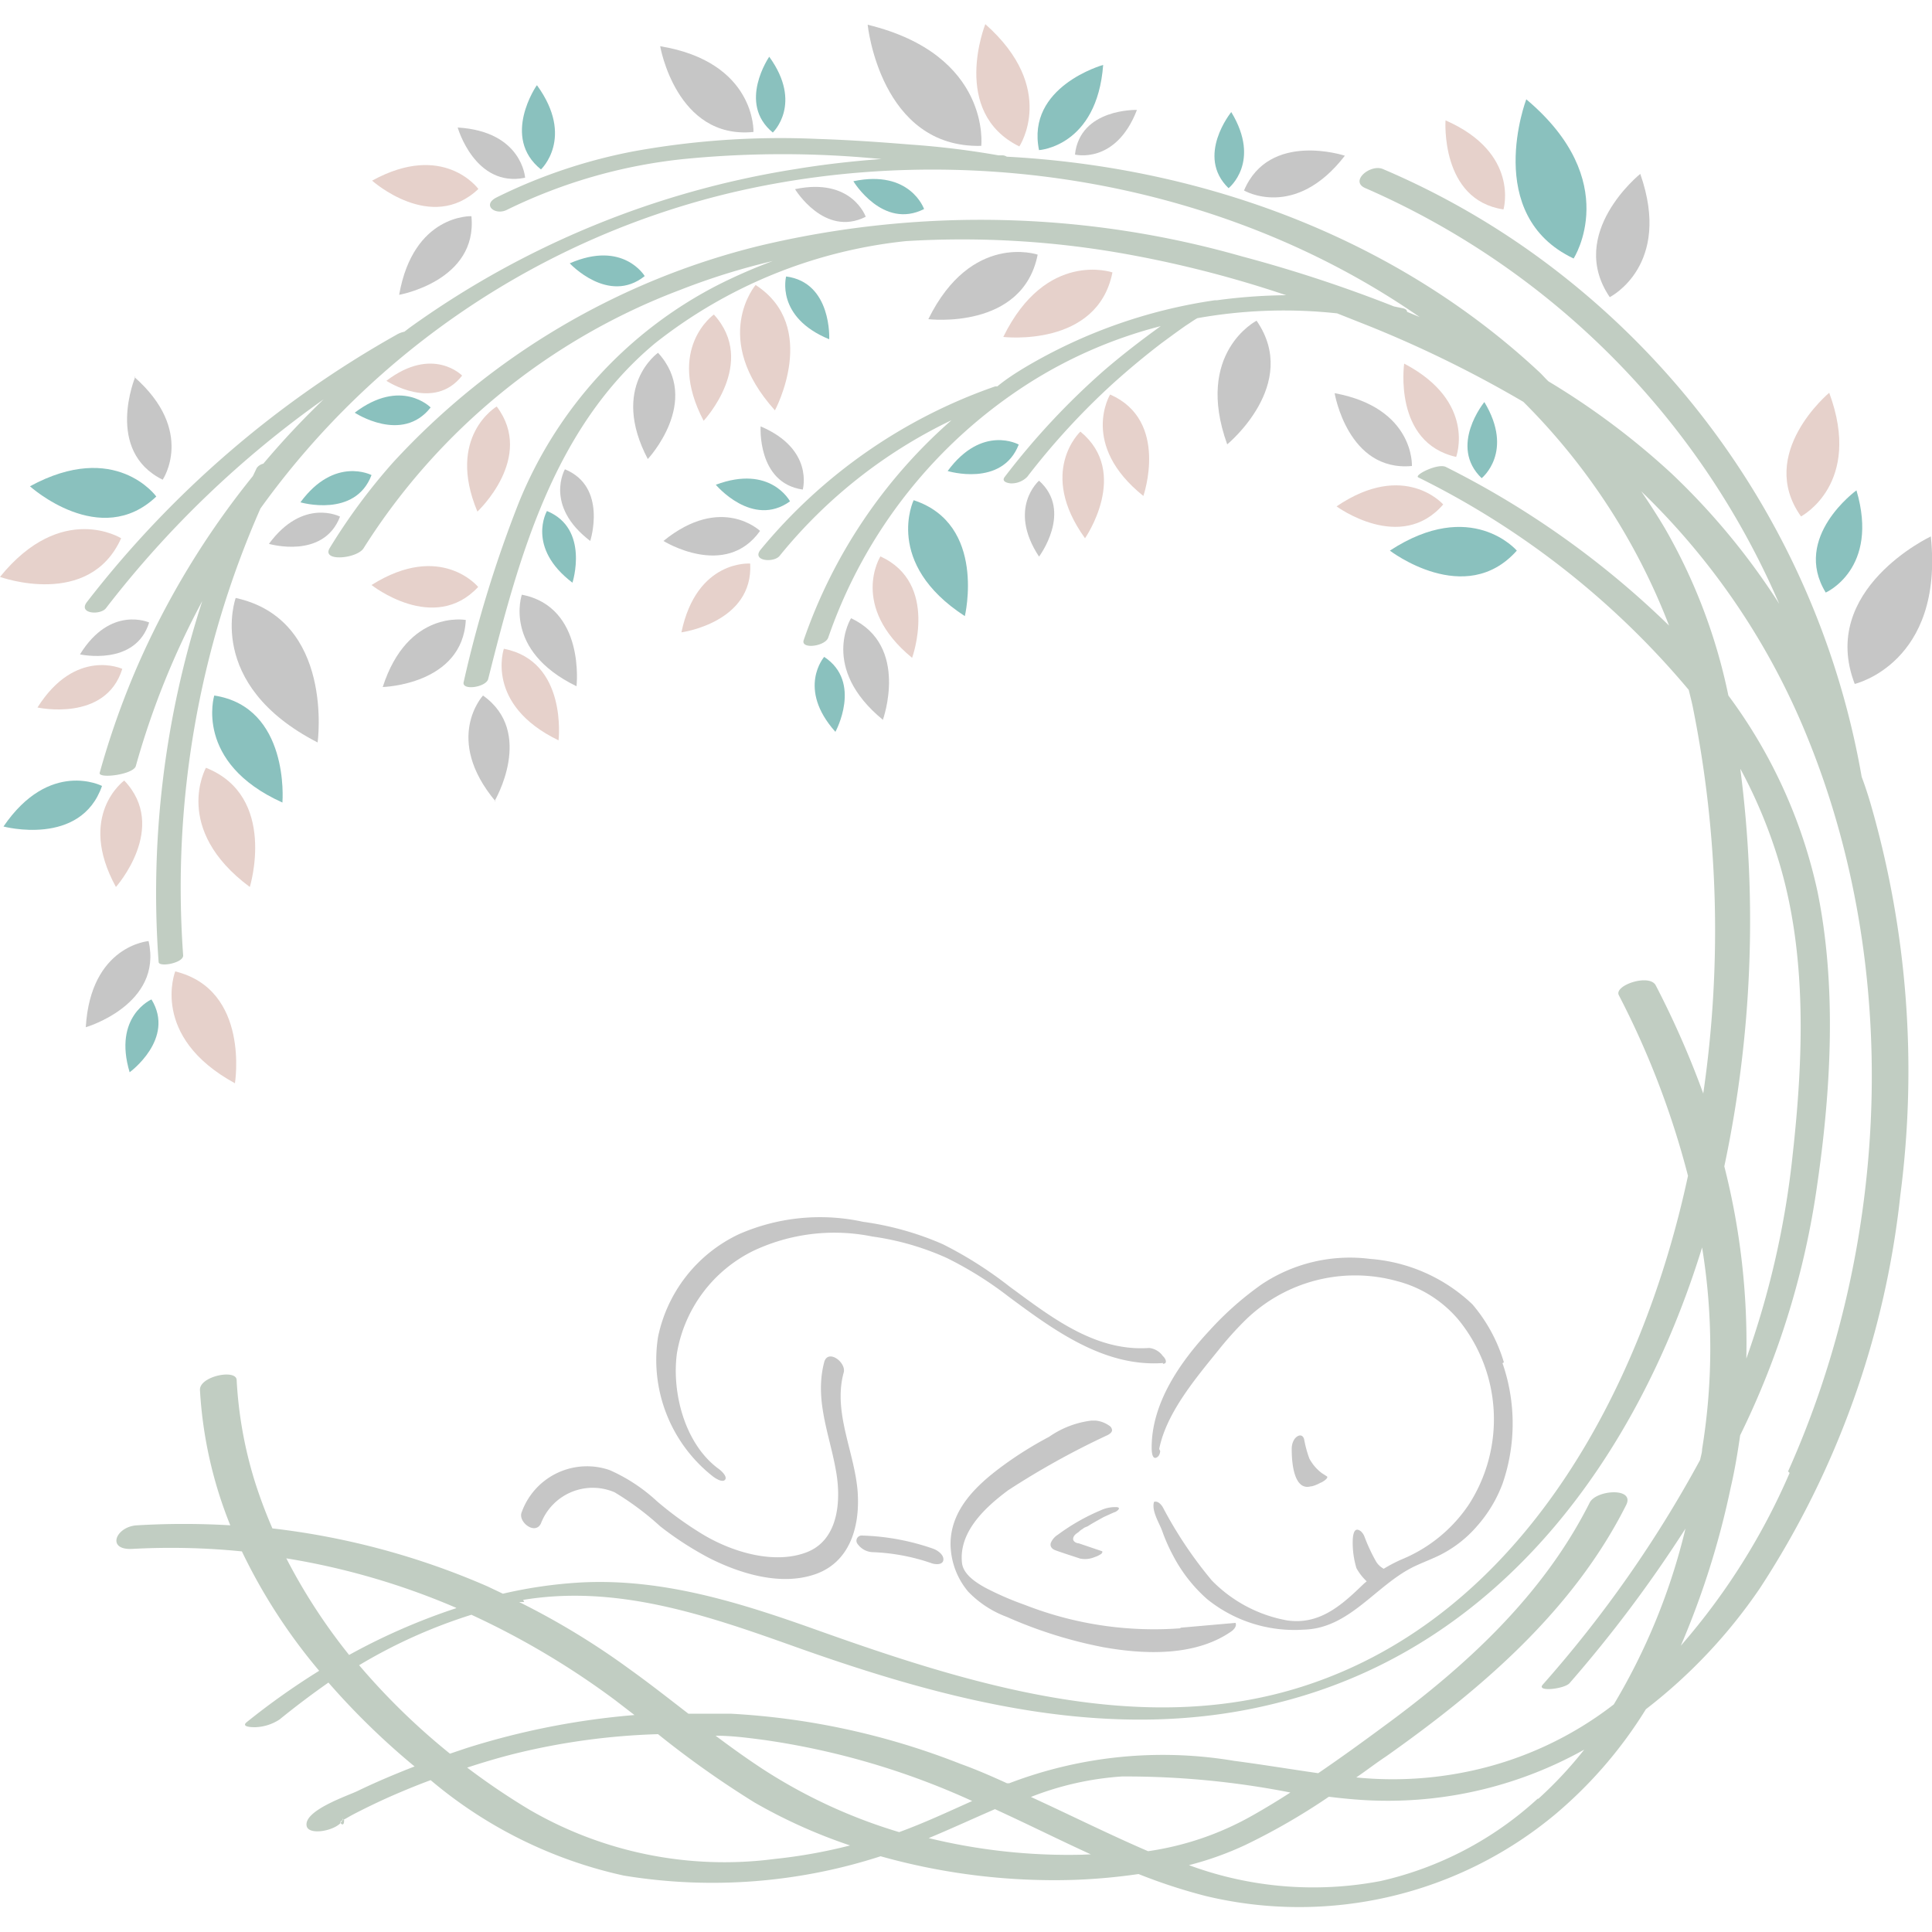 <svg xmlns="http://www.w3.org/2000/svg" id="Layer_1" data-name="Layer 1" viewBox="0 0 100 100"><defs><style>.cls-1{fill:#c6c6c6;}.cls-2{fill:#e6d1cb;}.cls-3{fill:#8ac1be;}.cls-4{fill:#c1cdc2;}</style></defs><title>Sensory Beginnings Favicon</title><path class="cls-1" d="M84.9,9s-3.83,3.07-1.58,6.38c0,0,3.25-1.62,1.58-6.38"></path><path class="cls-2" d="M51,1.25s-1.83,4.56,1.76,6.33c0,0,2-3-1.76-6.33"></path><path class="cls-1" d="M34.17,2.39S35,7.23,39,6.83c0,0,.14-3.62-4.84-4.44"></path><path class="cls-3" d="M79,5.14s-2.29,6,2.45,8.24c0,0,2.59-4-2.45-8.24"></path><path class="cls-1" d="M99.93,27.77S94.12,30.51,96,35.4c0,0,4.62-1.07,3.94-7.63"></path><path class="cls-1" d="M16.44,38.43s.88-6.36-4.24-7.48c0,0-1.63,4.46,4.24,7.48"></path><path class="cls-1" d="M44.91,1.28s.65,6.4,5.88,6.27c0,0,.53-4.71-5.88-6.27"></path><path class="cls-2" d="M94.68,20.33s-3.78,3.14-1.46,6.4c0,0,3.21-1.67,1.46-6.4"></path><path class="cls-3" d="M71.94,28.5s3.9,3,6.57,0c0,0-2.35-2.76-6.57,0"></path><path class="cls-2" d="M51.93,17.44s4.87.58,5.65-3.34c0,0-3.43-1.19-5.65,3.34"></path><path class="cls-1" d="M48.05,16.52s4.88.59,5.66-3.34c0,0-3.43-1.18-5.66,3.34"></path><path class="cls-2" d="M40.11,21.24s2.33-4.33-1-6.49c0,0-2.36,2.76,1,6.49"></path><path class="cls-3" d="M49.94,31.89s1.14-4.76-2.65-6c0,0-1.57,3.26,2.65,6"></path><path class="cls-1" d="M63.52,23s3.8-3.11,1.52-6.4c0,0-3.23,1.65-1.52,6.4"></path><path class="cls-3" d="M14.62,41.49S15,36.6,11.09,36c0,0-1.07,3.47,3.53,5.54"></path><path class="cls-2" d="M12.93,45.91s1.45-4.69-2.27-6.17c0,0-1.78,3.16,2.27,6.17"></path><path class="cls-2" d="M12.16,56.07s.79-4.84-3.09-5.79c0,0-1.34,3.37,3.09,5.79"></path><path class="cls-2" d="M0,29.86s4.62,1.68,6.27-2c0,0-3.08-1.93-6.27,2"></path><path class="cls-3" d="M1.55,25.17s3.64,3.29,6.54.53c0,0-2.11-2.94-6.54-.53"></path><path class="cls-2" d="M6,45.91s2.75-3.08.43-5.51c0,0-2.47,1.79-.43,5.51"></path><path class="cls-1" d="M7,19.51S5.4,23.34,8.42,24.83c0,0,1.71-2.52-1.47-5.32"></path><path class="cls-3" d="M.18,42.78s4,1.07,5.1-2.1c0,0-2.71-1.4-5.1,2.1"></path><path class="cls-1" d="M19.81,35.56s4.13-.11,4.3-3.47c0,0-3-.56-4.3,3.47"></path><path class="cls-2" d="M19.23,30.28s3.23,2.56,5.52.1c0,0-1.93-2.36-5.52-.1"></path><path class="cls-1" d="M4.44,53.17s4-1.17,3.25-4.46c0,0-3,.23-3.25,4.46"></path><path class="cls-2" d="M69.18,26.21s3.32,2.45,5.52-.1c0,0-2-2.29-5.52.1"></path><path class="cls-1" d="M69.08,20.35s.68,4.08,4,3.77c0,0,.15-3-4-3.77"></path><path class="cls-2" d="M72.68,18.82s-.59,4.09,2.69,4.83c0,0,1.07-2.86-2.69-4.83"></path><path class="cls-2" d="M36.42,21.78s2.81-3,.53-5.5c0,0-2.5,1.75-.53,5.5"></path><path class="cls-2" d="M59.18,25.67s1.36-3.9-1.72-5.25c0,0-1.59,2.6,1.72,5.25"></path><path class="cls-2" d="M56.16,27.86s2.36-3.39-.24-5.52c0,0-2.24,2.08.24,5.52"></path><path class="cls-2" d="M47.21,34.05s1.41-3.86-1.64-5.25c0,0-1.62,2.57,1.64,5.25"></path><path class="cls-1" d="M45.69,37.28S47.1,33.42,44.05,32c0,0-1.62,2.57,1.64,5.25"></path><path class="cls-1" d="M33.53,23.76s2.81-3,.53-5.5c0,0-2.5,1.75-.53,5.5"></path><path class="cls-2" d="M24.71,26.48s3-2.79,1-5.44c0,0-2.63,1.54-1,5.44"></path><path class="cls-2" d="M20,19.71s2.45,1.62,3.92-.27c0,0-1.52-1.56-3.92.27"></path><path class="cls-3" d="M42.92,17.56s.15-2.94-2.23-3.25c0,0-.57,2.1,2.23,3.25"></path><path class="cls-3" d="M43.24,37.88s1.41-2.57-.58-3.88c0,0-1.43,1.63.58,3.88"></path><path class="cls-3" d="M29.63,30.16s.9-2.8-1.32-3.71c0,0-1.09,1.88,1.32,3.71"></path><path class="cls-1" d="M30.55,28s.91-2.8-1.31-3.71c0,0-1.09,1.88,1.31,3.71"></path><path class="cls-1" d="M39.37,22.07s-.19,2.93,2.18,3.27c0,0,.6-2.09-2.18-3.27"></path><path class="cls-3" d="M37.05,25.09s1.89,2.26,3.84.86c0,0-1-1.92-3.84-.86"></path><path class="cls-1" d="M34.34,28s3.21,2,5-.52c0,0-2-1.92-5,.52"></path><path class="cls-2" d="M35.27,32.73s3.73-.5,3.56-3.56c0,0-2.77-.22-3.56,3.56"></path><path class="cls-3" d="M49.05,24.38s2.81.86,3.68-1.37c0,0-1.89-1.06-3.68,1.37"></path><path class="cls-1" d="M53.78,28.81s1.77-2.35,0-3.93c0,0-1.65,1.42,0,3.93"></path><path class="cls-3" d="M63.73,5.8s-1.86,2.28-.14,3.94c0,0,1.71-1.35.14-3.94"></path><path class="cls-3" d="M76.83,20.81s-1.87,2.28-.14,3.94c0,0,1.7-1.35.14-3.94"></path><path class="cls-3" d="M18.36,21.36s2.45,1.62,3.93-.27c0,0-1.52-1.56-3.93.27"></path><path class="cls-3" d="M15.55,26s2.83.83,3.68-1.41c0,0-1.91-1-3.68,1.41"></path><path class="cls-1" d="M13.92,28.15s2.82.83,3.68-1.41c0,0-1.91-1-3.68,1.41"></path><path class="cls-1" d="M4.14,33.87s2.87.64,3.58-1.65c0,0-2-.91-3.58,1.65"></path><path class="cls-2" d="M1.94,36.62s3.53.78,4.39-2c0,0-2.42-1.12-4.39,2"></path><path class="cls-3" d="M29.49,13.63s2,2.16,3.88.66c0,0-1.11-1.87-3.88-.66"></path><path class="cls-3" d="M6.71,55.5s2.38-1.73,1.13-3.77c0,0-2,.87-1.13,3.77"></path><path class="cls-1" d="M41.15,9.79s1.52,2.51,3.66,1.43c0,0-.71-2.05-3.66-1.43"></path><path class="cls-3" d="M44.17,9.38s1.52,2.52,3.66,1.44c0,0-.71-2.06-3.66-1.44"></path><path class="cls-3" d="M27.78,4.42S25.92,7.1,28,8.77c0,0,1.76-1.64-.2-4.35"></path><path class="cls-3" d="M39.82,2.93S38.15,5.34,40,6.86c0,0,1.58-1.49-.19-3.93"></path><path class="cls-1" d="M58.84,5.69S55.9,5.6,55.64,8c0,0,2.1.53,3.2-2.29"></path><path class="cls-1" d="M23.69,6.6s.89,3.13,3.49,2.6c0,0-.15-2.4-3.49-2.6"></path><path class="cls-1" d="M29.84,35.52s.47-4.1-2.83-4.74c0,0-1,2.88,2.83,4.74"></path><path class="cls-2" d="M28.91,38.32s.48-4.1-2.83-4.74c0,0-1,2.89,2.83,4.74"></path><path class="cls-1" d="M25.6,41.46S27.7,37.91,25,36c0,0-2.07,2.23.65,5.48"></path><path class="cls-1" d="M69.61,8.06s-3.91-1.3-5.22,1.8c0,0,2.63,1.55,5.22-1.8"></path><path class="cls-2" d="M74.82,6.23s-.28,4.12,3,4.61c0,0,.86-2.92-3-4.61"></path><path class="cls-2" d="M19.26,9.35s3.07,2.75,5.5.43c0,0-1.79-2.47-5.5-.43"></path><path class="cls-1" d="M20.66,15.26s4.07-.72,3.74-4.07c0,0-3-.12-3.74,4.07"></path><path class="cls-3" d="M96.09,25.38s-3.35,2.42-1.59,5.29c0,0,2.79-1.22,1.59-5.29"></path><path class="cls-3" d="M57.1,3.36s-4,1.11-3.32,4.41c0,0,3-.18,3.32-4.41"></path><path class="cls-1" d="M77.84,70.51a8.24,8.24,0,0,0-1.63-3,8.63,8.63,0,0,0-5.3-2.35,8.23,8.23,0,0,0-5.61,1.32,16.43,16.43,0,0,0-2.69,2.38c-1.52,1.63-3,3.75-3,6.06,0,.13,0,.76.34.46a.45.45,0,0,0,.1-.28L60,75c.38-1.93,2-3.79,3.19-5.27a17.38,17.38,0,0,1,1.29-1.42,8.13,8.13,0,0,1,7.83-2,6.18,6.18,0,0,1,3.18,2,8.15,8.15,0,0,1,.54,9.56,7.71,7.71,0,0,1-3.47,2.84,7.54,7.54,0,0,0-.94.49h0a1.37,1.37,0,0,1-.21-.15,1.12,1.12,0,0,1-.17-.2,9,9,0,0,1-.61-1.3.73.73,0,0,0-.19-.29c-.28-.21-.39,0-.42.39a4.55,4.55,0,0,0,.19,1.52,2.8,2.8,0,0,0,.53.68,3.58,3.58,0,0,0-.29.26c-1.11,1.07-2.23,2-3.84,1.76a7.23,7.23,0,0,1-3.89-2.07A21.49,21.49,0,0,1,60.18,78c-.1-.16-.28-.33-.45-.26-.13.47.26,1.06.42,1.49a9.21,9.21,0,0,0,.57,1.29,7.84,7.84,0,0,0,1.76,2.25,7.19,7.19,0,0,0,5,1.58c2.36-.06,3.7-2.26,5.66-3.24.43-.21.89-.38,1.33-.59a6.22,6.22,0,0,0,2-1.55,7,7,0,0,0,1.3-2.17,9.53,9.53,0,0,0,0-6.24"></path><path class="cls-1" d="M67.9,76.93a1.7,1.7,0,0,0,.44-.18c.06,0,.48-.26.33-.34l-.25-.16a2.27,2.27,0,0,1-.65-.76,6.07,6.07,0,0,1-.27-1c-.08-.27-.32-.24-.5,0a.9.9,0,0,0-.14.47v.1c0,.6.1,2.13,1,1.87"></path><path class="cls-1" d="M60.19,70.59c.26,0,.15-.27,0-.4a1,1,0,0,0-.71-.42c-2.81.2-5.1-1.62-7.23-3.18A20.43,20.43,0,0,0,48.8,64.4a15.58,15.58,0,0,0-4.13-1.16,10.46,10.46,0,0,0-6.42.64,7.57,7.57,0,0,0-4.19,5.32,7.67,7.67,0,0,0,2.84,7.22c.12.09.49.34.63.17s-.23-.49-.33-.56c-1.78-1.3-2.44-4-2.16-6A7.25,7.25,0,0,1,39,64.74,9.83,9.83,0,0,1,45.14,64,14.08,14.08,0,0,1,49,65.11a18.84,18.84,0,0,1,3.2,2c2.31,1.71,4.93,3.66,8,3.44"></path><path class="cls-1" d="M44.4,77.33c-.12-2.1-1.31-4.18-.73-6.29.14-.51-.78-1.22-1-.57-.54,2,.29,3.81.61,5.72.26,1.5.12,3.53-1.54,4.16s-3.8,0-5.33-.91A17.81,17.81,0,0,1,34,77.7a8.81,8.81,0,0,0-2.45-1.61A3.59,3.59,0,0,0,27,78.28c-.2.49.7,1.2,1,.57a2.87,2.87,0,0,1,3.81-1.61A14.74,14.74,0,0,1,34.17,79a16.82,16.82,0,0,0,2.55,1.65c1.61.81,3.7,1.45,5.48.83s2.29-2.43,2.2-4.12"></path><path class="cls-1" d="M61.1,84.28a18.33,18.33,0,0,1-8.05-1.21A15.74,15.74,0,0,1,51,82.18c-.49-.27-1.16-.7-1.21-1.31-.16-1.61,1.24-2.88,2.4-3.74a41.64,41.64,0,0,1,5.14-2.85c.11-.06.23-.14.23-.26a.3.3,0,0,0-.15-.23,1.46,1.46,0,0,0-.7-.26h-.22a4.84,4.84,0,0,0-2.19.84,19.21,19.21,0,0,0-2.44,1.53c-1.35,1-2.65,2.25-2.66,4a3.89,3.89,0,0,0,.91,2.48,5.36,5.36,0,0,0,2,1.31,23.09,23.09,0,0,0,5,1.57c2.13.38,4.75.48,6.61-.81.15-.1.31-.29.23-.45l-2.85.25"></path><path class="cls-1" d="M55.91,79.22l.22-.15L56.3,79c.15-.1.31-.19.47-.28l.25-.14.11-.06h0l.53-.24c.08,0,.42-.23.16-.27a1.75,1.75,0,0,0-.84.16,10.7,10.7,0,0,0-2.23,1.27.92.92,0,0,0-.36.42c-.06.2.08.33.26.39.41.15.84.28,1.25.42a1.28,1.28,0,0,0,.77-.08,1.2,1.2,0,0,0,.34-.17s.11-.12,0-.14l-1.18-.4c-.12,0-.32-.1-.28-.27s.18-.24.29-.32"></path><path class="cls-1" d="M48.27,80.15a12.2,12.2,0,0,0-3.64-.67.27.27,0,0,0-.23.45,1,1,0,0,0,.78.41,10.5,10.5,0,0,1,3.06.58c.19.06.57.09.59-.19s-.34-.51-.56-.58"></path><path class="cls-4" d="M96.83,41.63c-.14-.48-.31-1-.47-1.42,0,0,0,0,0,0A42.26,42.26,0,0,0,79.58,13.28a40.78,40.78,0,0,0-8-4.53c-.65-.28-1.77.65-.88,1A41.31,41.31,0,0,1,92.09,31.25a35.93,35.93,0,0,0-5.57-6.74,38.91,38.91,0,0,0-6.37-4.77c-.15-.14-.28-.29-.42-.43-7.47-7-17.46-10.66-27.62-11.2h0a.48.48,0,0,0-.2-.07l-.23,0a43.9,43.9,0,0,0-4.59-.56c-1.59-.13-3.19-.24-4.79-.29a42.5,42.5,0,0,0-9.49.64,27.59,27.59,0,0,0-7.11,2.39c-.77.39-.07.95.54.64a27.11,27.11,0,0,1,9.07-2.62,52,52,0,0,1,9.5-.08l.82.07c-1.49.11-3,.28-4.44.52a46.58,46.58,0,0,0-20,8.22l-.26.2a1.29,1.29,0,0,0-.43.17,53.14,53.14,0,0,0-16,13.82c-.48.62.73.7,1,.3A52.42,52.42,0,0,1,16.75,20.67,42.94,42.94,0,0,0,13.63,24a.59.59,0,0,0-.34.22l-.2.42a43,43,0,0,0-6,9.89A42.4,42.4,0,0,0,5.16,40c-.09.32,1.74.1,1.87-.35a41.81,41.81,0,0,1,3.44-8.54A49,49,0,0,0,8.21,49.79c0,.29,1.29.06,1.27-.34a48.69,48.69,0,0,1,4-23.13A42,42,0,0,1,37.74,10c12-2.86,25.52-.69,35.74,6.41l-.65-.27c0-.08-.07-.16-.25-.19l-.43-.09a71.63,71.63,0,0,0-7.87-2.59,49.31,49.31,0,0,0-25-.54,38.11,38.11,0,0,0-18.93,11.2,30.75,30.75,0,0,0-3.28,4.43c-.46.74,1.44.56,1.76,0A33.28,33.28,0,0,1,35.22,15,35.28,35.28,0,0,1,40,13.51a27.82,27.82,0,0,0-2.86,1.25A21.9,21.9,0,0,0,26.86,26,63.13,63.13,0,0,0,24,35.3c-.12.46,1.16.28,1.27-.16,1.59-6.34,3.4-13,8.62-17.36a25.14,25.14,0,0,1,13-5.3,48,48,0,0,1,11.78.74,58,58,0,0,1,7.9,2.06,28.44,28.44,0,0,0-3.57.26l-.11,0A26.79,26.79,0,0,0,53.08,19c-.5.3-1,.62-1.46,1l-.11,0a27.36,27.36,0,0,0-12.14,8.45c-.49.6.72.7,1,.3a25.78,25.78,0,0,1,8.88-7,26.69,26.69,0,0,0-7.65,11.38c-.17.49,1.11.33,1.27-.13A25.48,25.48,0,0,1,53.37,19.76a23.72,23.72,0,0,1,6.71-2.88c-1,.72-2,1.49-2.94,2.3A38,38,0,0,0,52,24.69c-.18.24.16.32.33.33a1.14,1.14,0,0,0,.84-.34,37.23,37.23,0,0,1,4.46-4.85c.8-.72,1.63-1.41,2.48-2.06.42-.31.84-.62,1.27-.92.19-.12.38-.26.59-.38a25.45,25.45,0,0,1,7.24-.25l1.64.65a60.37,60.37,0,0,1,8,3.93,33.14,33.14,0,0,1,7.54,11.58,46.12,46.12,0,0,0-11.55-8.21c-.41-.21-1.67.42-1.43.54a43.17,43.17,0,0,1,14,11c.07.3.15.59.21.89a58.47,58.47,0,0,1,.54,20A47,47,0,0,0,85.7,51c-.33-.62-2.17,0-1.91.51a44.38,44.38,0,0,1,3.58,9.35C85,71.9,78.78,83.64,67.46,87.28c-8.39,2.7-17.3-.1-25.26-2.94-3.93-1.4-7.93-2.66-12.17-2.43a23.67,23.67,0,0,0-4,.58l-.8-.38a39.07,39.07,0,0,0-11.13-3,25.2,25.2,0,0,1-.92-2.46,21.51,21.51,0,0,1-.93-5.21c0-.6-1.94-.21-1.9.51a22,22,0,0,0,1.57,7,40.79,40.79,0,0,0-4.82,0C6,79,5.47,80.25,6.86,80.17a36.88,36.88,0,0,1,5.66.13,29.08,29.08,0,0,0,4,6.18,37.69,37.69,0,0,0-3.74,2.65c-.34.27.3.27.43.27A2.44,2.44,0,0,0,14.47,89Q15.7,88,17,87.09a38.1,38.1,0,0,0,4.36,4.26l.1.08c-1,.39-2,.81-2.95,1.27-.49.24-2.78,1-2.64,1.8.08.49,1.31.3,1.75-.13,0-.05,0-.12.08-.12h0a.37.37,0,0,0,.05-.25,2.06,2.06,0,0,1,0,.21l.2-.11c.27-.16.55-.3.83-.44.6-.3,1.2-.58,1.81-.84s1.13-.47,1.7-.68a23.16,23.16,0,0,0,10,4.94,28.26,28.26,0,0,0,13.29-1,33.23,33.23,0,0,0,10.07,1.22A30.72,30.72,0,0,0,58.93,97a28.45,28.45,0,0,0,3.49,1.14A20.7,20.7,0,0,0,80.51,93.9a22.65,22.65,0,0,0,4.68-5.43,27.23,27.23,0,0,0,5.9-6.26,46.16,46.16,0,0,0,7.27-20.34,49.77,49.77,0,0,0-1.53-20.24m-6.74-1.82a25.74,25.74,0,0,1,2,4.83c1.45,4.82,1.25,10.15.7,15.11a45.63,45.63,0,0,1-2.4,10.57,37.14,37.14,0,0,0-1.14-9.95,61.21,61.21,0,0,0,.83-20.56m-63,43c4.78-.79,9.34.74,13.78,2.32,8.12,2.91,16.71,5.2,25.3,3,11.52-2.88,18.6-12.75,21.94-23.56a32.36,32.36,0,0,1,0,10.44c0,.19-.07.37-.1.55a62.25,62.25,0,0,1-8.15,11.64c-.34.39,1.13.22,1.39-.08a67.69,67.69,0,0,0,6-8,32.34,32.34,0,0,1-3.71,9.1,18.4,18.4,0,0,1-7.39,3.44A19.1,19.1,0,0,1,70.2,92c.53-.36,1-.73,1.56-1.1,4.92-3.48,9.66-7.53,12.41-13,.47-.93-1.56-.79-1.89-.12-2.41,4.79-6.38,8.44-10.65,11.57-1.11.82-2.24,1.64-3.4,2.43-1.46-.21-2.91-.45-4.36-.64A22.26,22.26,0,0,0,52.24,92.3l-.12,0c-.79-.36-1.59-.71-2.4-1A38,38,0,0,0,37.81,88.7c-.72,0-1.45,0-2.18,0-1-.77-2-1.56-3.05-2.31a39.16,39.16,0,0,0-5.71-3.47l.26,0m32.3,12.9c-2-.86-4-1.86-6.07-2.81a15.66,15.66,0,0,1,4.71-1.06,44.19,44.19,0,0,1,8.72.83c-.65.42-1.31.82-2,1.21a15.4,15.4,0,0,1-5.38,1.83m-19.8-4.17c-.88-.57-1.73-1.18-2.57-1.81.84,0,1.68.11,2.51.22a39.24,39.24,0,0,1,10.77,3.16c-1.25.56-2.49,1.14-3.78,1.61a27.33,27.33,0,0,1-6.93-3.18m-16-8.41a32.5,32.5,0,0,0-5.54,2.42,29.77,29.77,0,0,1-3.25-5,37.39,37.39,0,0,1,8.79,2.56m-5.07,3a27.06,27.06,0,0,1,5.86-2.64A41.7,41.7,0,0,1,31.84,88l1,.77a39.57,39.57,0,0,0-8.69,1.71l-.86.29a35,35,0,0,1-4.77-4.66M40.09,96.22a20.08,20.08,0,0,1-12.72-2.57,36.49,36.49,0,0,1-3.19-2.16c.83-.27,1.66-.52,2.51-.73a35.29,35.29,0,0,1,7.37-1,49.9,49.9,0,0,0,5,3.54A27.34,27.34,0,0,0,44,95.52a27.14,27.14,0,0,1-3.91.7M56,96a30.57,30.57,0,0,1-7.93-.86c1.15-.48,2.28-1,3.43-1.5l.19.09c1.59.73,3.17,1.52,4.77,2.25L56,96M79.59,93.1a17.85,17.85,0,0,1-8.12,4.26,18.56,18.56,0,0,1-9.93-.82,16.53,16.53,0,0,0,2.93-1.05A33.56,33.56,0,0,0,68.78,93c.83.1,1.66.18,2.5.2A20.82,20.82,0,0,0,82,90.56a21,21,0,0,1-2.37,2.54m13-16.86A34.26,34.26,0,0,1,87,85.18,43.16,43.16,0,0,0,89.58,77c.21-.9.36-1.81.49-2.71a42.89,42.89,0,0,0,4-13.05c.71-4.9,1-10.23,0-15.11A26.34,26.34,0,0,0,89.46,36a29,29,0,0,0-3.3-8.68c-.38-.64-.79-1.27-1.21-1.89a36.91,36.91,0,0,1,8.6,12.73c4.89,12,4.27,26.24-1,38"></path><path class="cls-4" d="M17.64,94.37c.05.08.18.13.17-.17l-.07,0a.64.64,0,0,1-.1.13"></path></svg>